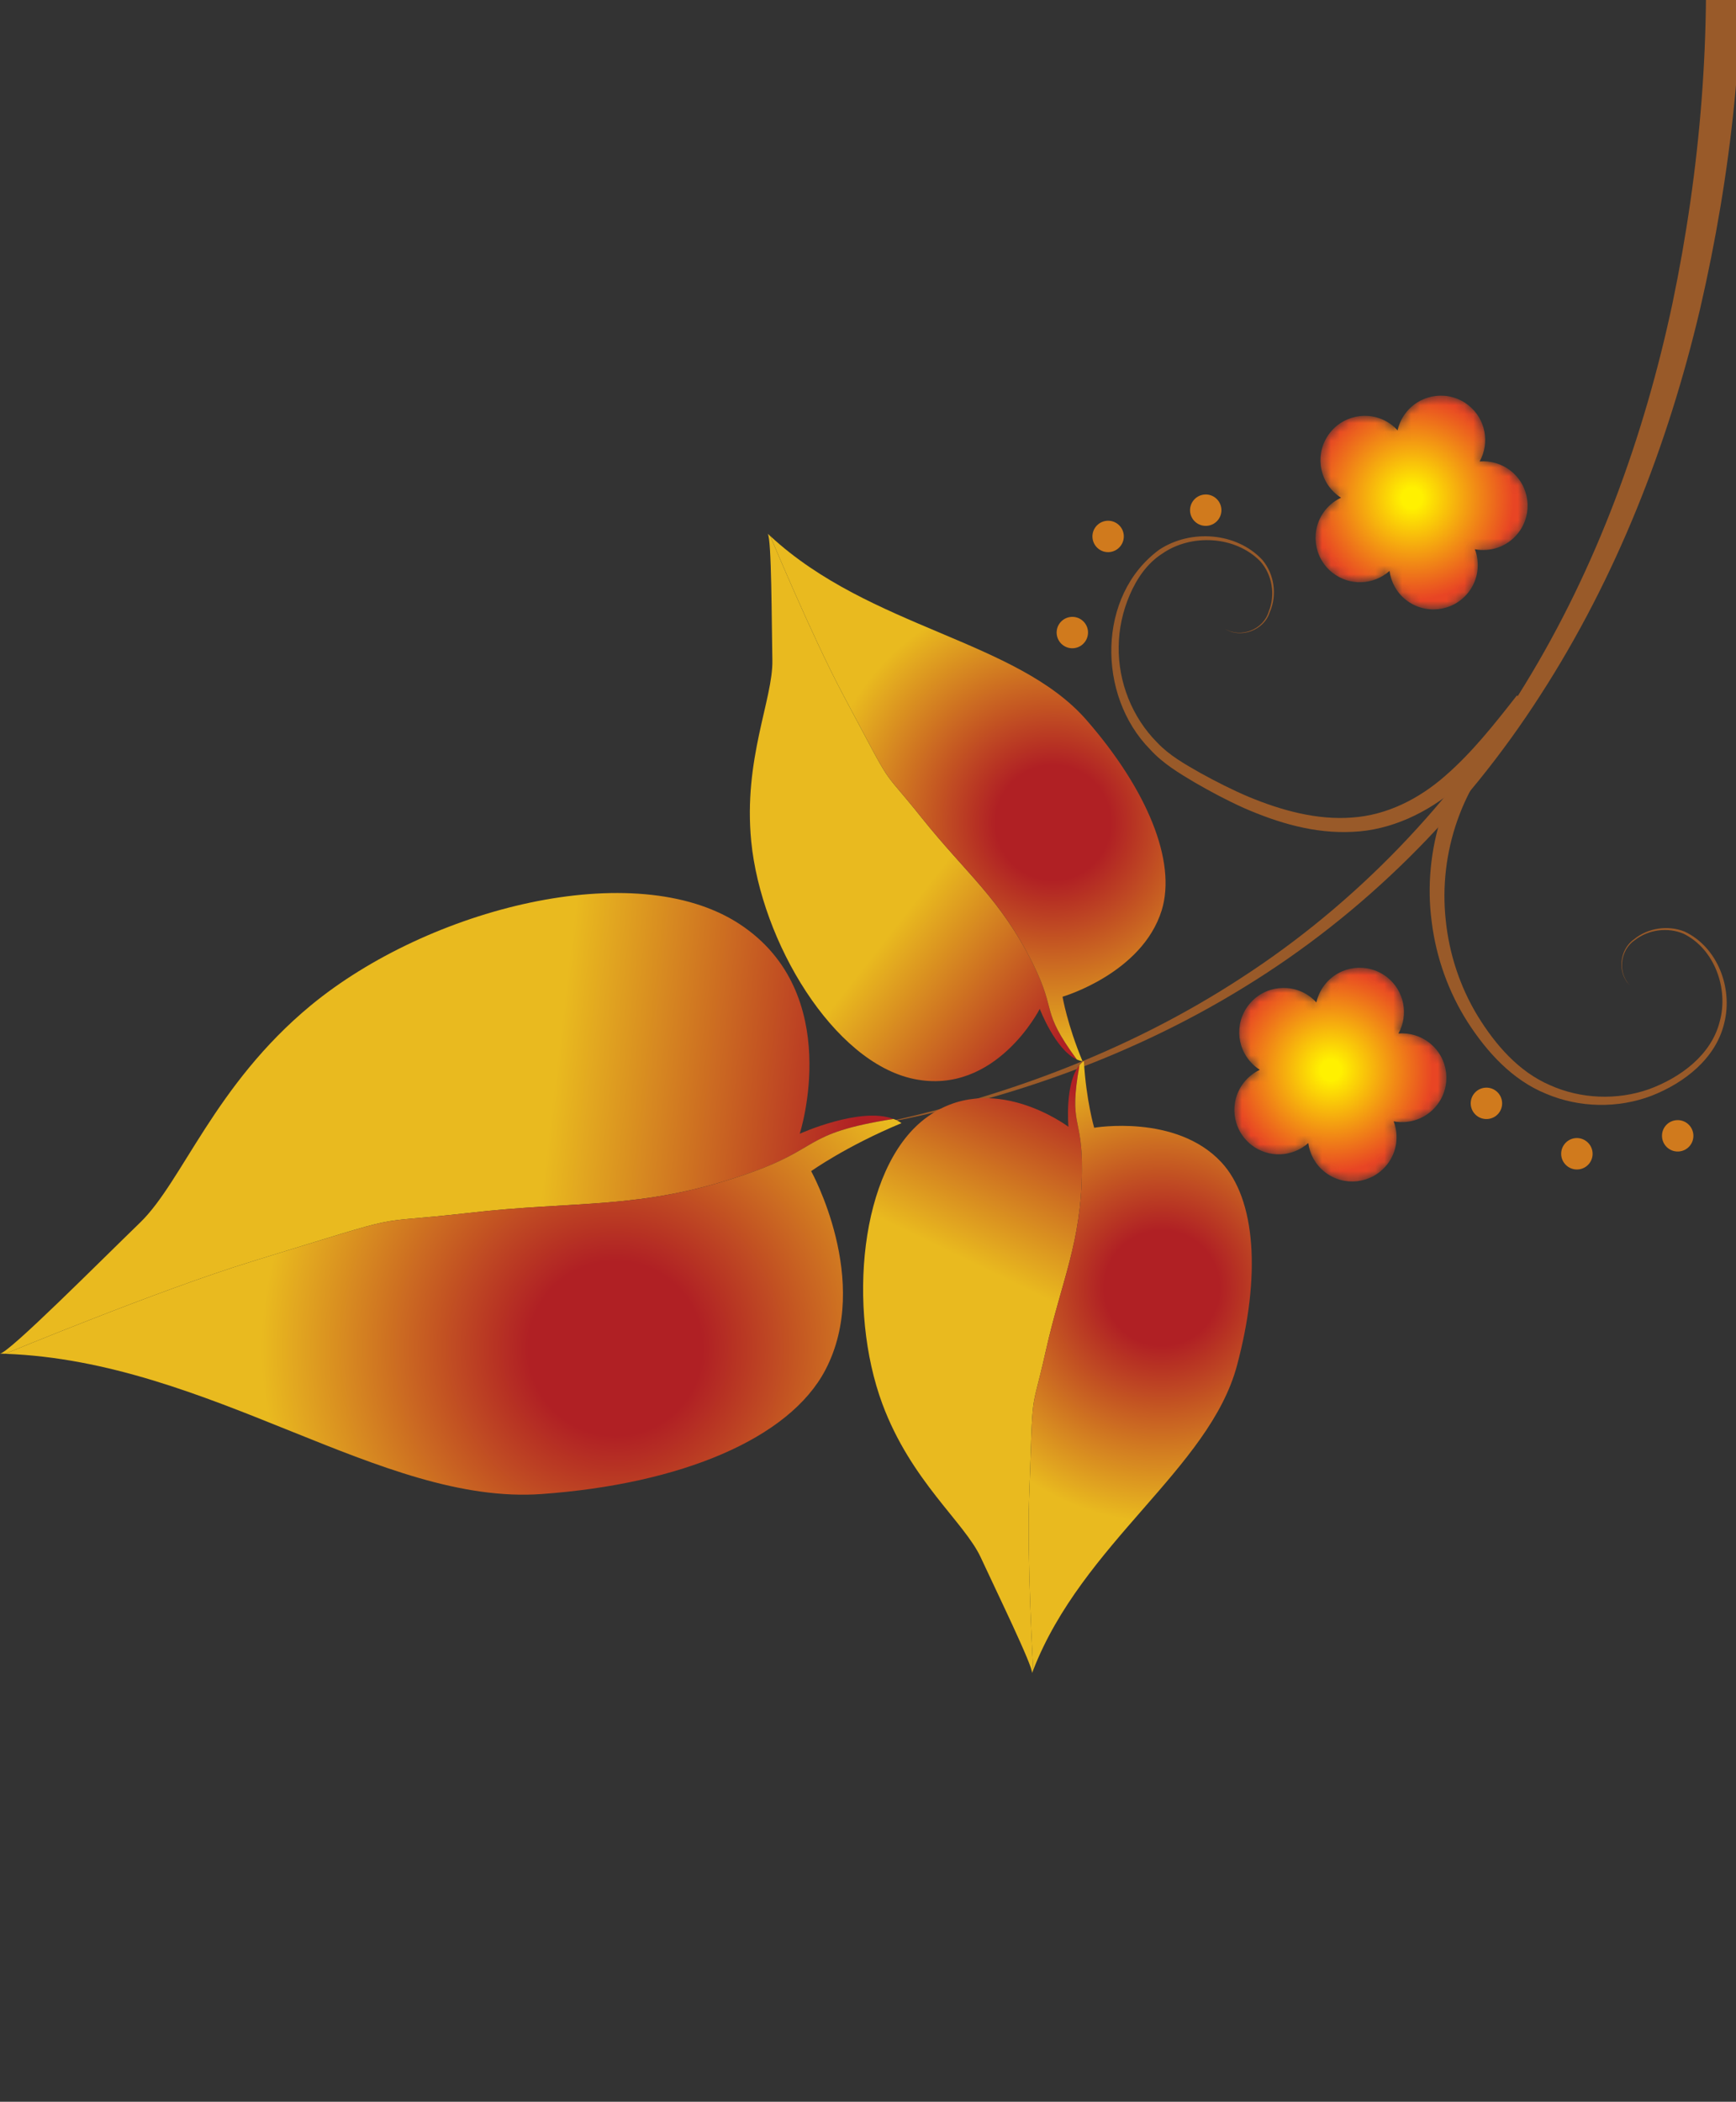 <?xml version="1.0" encoding="UTF-8"?> <svg xmlns="http://www.w3.org/2000/svg" width="195" height="236" viewBox="0 0 195 236" fill="none"><rect x="0" y="0" width="195" height="236" fill="#333333" stroke="none"/><path d="M187.355 128.92C188.119 129.525 189.229 129.397 189.834 128.634C190.438 127.871 190.309 126.76 189.544 126.155C188.786 125.555 187.669 125.678 187.065 126.441C186.461 127.205 186.597 128.32 187.355 128.92Z" fill="#D07A1D"></path><path d="M176.034 130.938C176.798 131.543 177.909 131.414 178.514 130.65C179.116 129.889 178.987 128.778 178.223 128.173C177.453 127.563 176.348 127.697 175.746 128.457C175.14 129.222 175.263 130.328 176.034 130.938Z" fill="#D07A1D"></path><path d="M165.871 125.277C166.629 125.877 167.746 125.753 168.352 124.989C168.956 124.225 168.819 123.111 168.061 122.511C167.297 121.906 166.188 122.033 165.583 122.796C164.977 123.561 165.107 124.672 165.871 125.277Z" fill="#D07A1D"></path><path d="M119.359 72.412C120.123 73.017 121.226 72.885 121.83 72.123C122.436 71.358 122.313 70.252 121.549 69.647C120.784 69.042 119.673 69.171 119.068 69.936C118.464 70.698 118.595 71.807 119.359 72.412Z" fill="#D07A1D"></path><path d="M123.38 61.62C124.144 62.225 125.249 62.091 125.851 61.33C126.457 60.566 126.333 59.46 125.569 58.855C124.805 58.25 123.694 58.378 123.089 59.143C122.486 59.903 122.616 61.014 123.38 61.62Z" fill="#D07A1D"></path><path d="M134.34 58.668C135.104 59.273 136.215 59.145 136.818 58.383C137.423 57.619 137.293 56.509 136.529 55.904C135.765 55.299 134.661 55.432 134.056 56.195C133.453 56.957 133.576 58.063 134.34 58.668Z" fill="#D07A1D"></path><path d="M191.294 -11.762C192.306 3.422 191.007 19.014 187.868 34.047C184.668 49.091 179.33 63.774 171.26 76.911C163.235 90.057 152.32 101.485 139.315 109.877C126.331 118.333 111.477 123.73 96.234 126.673C111.533 124.071 126.568 119.011 139.882 110.77C153.207 102.592 164.57 91.241 173.041 78.035C181.564 64.84 187.353 49.999 190.954 34.743C194.498 19.431 196.193 3.777 195.498 -12.09L191.294 -11.762Z" fill="#995A29"></path><path d="M170.39 78.088C167.879 81.298 165.361 84.49 162.363 87.093C159.393 89.71 155.772 91.542 151.857 91.801C147.941 92.099 143.972 91.011 140.272 89.48C138.419 88.692 136.615 87.779 134.835 86.796C133.05 85.781 131.331 84.811 129.976 83.369C127.182 80.565 125.6 76.604 125.66 72.616C125.679 70.622 126.109 68.637 126.903 66.799C127.695 64.95 128.856 63.264 130.529 62.181C133.786 59.909 138.727 60.144 141.561 63.025C142.902 64.524 143.284 66.796 142.511 68.672C141.925 70.686 139.38 71.713 137.571 70.587C139.336 71.769 142.009 70.774 142.634 68.724C143.476 66.823 143.149 64.456 141.774 62.846C138.874 59.765 133.754 59.396 130.225 61.716C123.22 66.842 123.214 78.085 129.176 84.135C130.609 85.722 132.477 86.839 134.218 87.871C136.002 88.901 137.835 89.88 139.73 90.73C143.516 92.385 147.653 93.635 151.953 93.404C156.264 93.224 160.368 91.234 163.561 88.514C166.813 85.811 169.454 82.578 172.039 79.403L170.39 78.088Z" fill="#995A29"></path><path d="M168.243 81.186C162.458 86.946 159.753 95.511 160.818 103.497C161.313 107.505 162.704 111.4 164.865 114.784C167.021 118.123 169.865 121.276 173.677 122.82C177.425 124.406 181.743 124.475 185.506 123.044C189.166 121.613 192.771 118.863 193.695 114.813C194.653 110.926 192.927 106.336 189.215 104.601C187.348 103.857 185.104 104.194 183.564 105.457C181.885 106.612 181.621 109.274 183.109 110.664C181.662 109.222 181.984 106.654 183.645 105.56C185.183 104.365 187.353 104.096 189.119 104.851C192.604 106.563 194.181 111.047 193.177 114.682C192.244 118.46 188.751 121.005 185.239 122.299C181.63 123.575 177.556 123.404 174.1 121.848C170.594 120.342 167.98 117.323 165.988 114.087C164 110.818 162.78 107.107 162.395 103.321C161.574 95.734 164.259 87.89 169.765 82.649L168.243 81.186Z" fill="#995A29"></path><path fill-rule="evenodd" clip-rule="evenodd" d="M0.584 152.014C0.584 152.014 17.806 144.873 28.209 141.673C47.121 135.835 40.555 137.588 52.609 136.201C64.896 134.778 71.817 135.884 83.573 131.928C92.504 128.926 89.832 127.306 100.361 125.644C96.63 124.229 89.832 127.306 89.832 127.306C89.832 127.306 94.941 111.524 83.057 103.75C71.333 96.082 48.147 101.977 34.917 112.891C24.087 121.831 20.492 132.691 15.73 137.288C11.153 141.717 1.027 151.904 0.001 151.99C0.194 152.004 0.396 152.006 0.584 152.014Z" fill="url(#paint0_linear_208_2666)"></path><path fill-rule="evenodd" clip-rule="evenodd" d="M60.832 167.762C76.524 166.634 88.675 161.535 92.716 153.819C97.947 143.829 91.115 131.504 91.115 131.504C91.115 131.504 95.055 128.69 101.264 126.114C100.991 125.918 100.686 125.762 100.361 125.645C89.831 127.307 92.503 128.926 83.573 131.928C71.817 135.885 64.896 134.779 52.609 136.202C40.554 137.589 47.12 135.835 28.209 141.673C17.806 144.874 0.584 152.014 0.584 152.014C23.742 152.86 42.786 169.044 60.832 167.762Z" fill="url(#paint1_radial_208_2666)"></path><path fill-rule="evenodd" clip-rule="evenodd" d="M116.061 187.52C116.061 187.52 115.344 175.233 115.605 168.056C116.068 155 115.734 159.476 117.48 151.66C119.264 143.692 121.451 139.617 121.535 131.429C121.596 125.213 120.016 126.526 121.258 119.603C119.569 121.621 120.016 126.526 120.016 126.526C120.016 126.526 111.276 119.917 103.857 125.644C96.535 131.286 95.176 147.018 99.111 157.635C102.335 166.318 108.332 170.921 110.167 174.885C111.929 178.696 116.085 187.219 115.923 187.874C115.972 187.761 116.012 187.633 116.061 187.52Z" fill="url(#paint2_linear_208_2666)"></path><path fill-rule="evenodd" clip-rule="evenodd" d="M138.934 153.372C141.634 143.346 141.095 134.67 137.161 130.474C132.067 125.053 122.906 126.634 122.906 126.634C122.906 126.634 122.003 123.567 121.747 119.14C121.565 119.267 121.406 119.43 121.258 119.603C120.015 126.526 121.595 125.213 121.535 131.429C121.451 139.617 119.264 143.693 117.48 151.66C115.734 159.476 116.068 155 115.605 168.056C115.343 175.234 116.06 187.52 116.06 187.52C121.614 173.261 135.829 164.899 138.934 153.372Z" fill="url(#paint3_radial_208_2666)"></path><path fill-rule="evenodd" clip-rule="evenodd" d="M86.519 60.187C86.519 60.187 91.262 71.547 94.633 77.882C100.775 89.418 98.513 85.544 103.507 91.799C108.602 98.184 112.352 100.887 116.022 108.21C118.796 113.768 116.795 113.283 120.951 118.962C118.549 117.89 116.795 113.283 116.795 113.283C116.795 113.283 111.843 123.049 102.661 121.156C93.604 119.286 85.495 105.742 84.384 94.48C83.475 85.254 86.846 78.5 86.758 74.133C86.674 69.927 86.677 60.45 86.234 59.929C86.333 60.01 86.427 60.111 86.519 60.187Z" fill="url(#paint4_linear_208_2666)"></path><path fill-rule="evenodd" clip-rule="evenodd" d="M122.048 80.858C128.867 88.683 132.176 96.718 130.49 102.219C128.278 109.324 119.352 111.92 119.352 111.92C119.352 111.92 119.886 115.069 121.597 119.164C121.379 119.13 121.159 119.06 120.952 118.962C116.795 113.283 118.796 113.768 116.022 108.21C112.353 100.887 108.603 98.184 103.508 91.799C98.513 85.544 100.776 89.418 94.634 77.882C91.263 71.547 86.52 60.187 86.52 60.187C97.751 70.573 114.194 71.856 122.048 80.858Z" fill="url(#paint5_radial_208_2666)"></path><mask id="mask0_208_2666" style="mask-type:luminance" maskUnits="userSpaceOnUse" x="138" y="108" width="25" height="25"><path d="M140.545 128.544C138.384 126.833 138.022 123.699 139.731 121.541C140.228 120.913 140.843 120.445 141.515 120.125C141.371 120.036 141.228 119.934 141.09 119.825C138.929 118.114 138.567 114.98 140.276 112.821C141.985 110.664 145.118 110.298 147.279 112.009C147.492 112.178 147.683 112.361 147.863 112.559C148.026 111.851 148.336 111.163 148.816 110.557C150.528 108.395 153.66 108.031 155.821 109.742C157.757 111.275 158.241 113.958 157.083 116.052C158.294 115.951 159.55 116.295 160.584 117.113C162.739 118.82 163.099 121.956 161.39 124.114C160.197 125.62 158.312 126.25 156.542 125.911C157.148 127.501 156.927 129.35 155.798 130.777C154.088 132.935 150.954 133.302 148.799 131.596C147.741 130.758 147.114 129.58 146.955 128.352C145.179 129.938 142.474 130.072 140.545 128.544Z" fill="white"></path></mask><g mask="url(#mask0_208_2666)"><path d="M140.545 128.544C138.384 126.833 138.022 123.699 139.731 121.541C140.228 120.913 140.843 120.445 141.515 120.125C141.371 120.036 141.228 119.934 141.09 119.825C138.929 118.114 138.567 114.98 140.276 112.821C141.985 110.664 145.118 110.298 147.279 112.009C147.492 112.178 147.683 112.361 147.863 112.559C148.026 111.851 148.336 111.163 148.816 110.557C150.528 108.395 153.66 108.031 155.821 109.742C157.757 111.275 158.241 113.958 157.083 116.052C158.294 115.951 159.55 116.295 160.584 117.113C162.739 118.82 163.099 121.956 161.39 124.114C160.197 125.62 158.312 126.25 156.542 125.911C157.148 127.501 156.927 129.35 155.798 130.777C154.088 132.935 150.954 133.302 148.799 131.596C147.741 130.758 147.114 129.58 146.955 128.352C145.179 129.938 142.474 130.072 140.545 128.544Z" fill="url(#paint6_radial_208_2666)"></path></g><mask id="mask1_208_2666" style="mask-type:luminance" maskUnits="userSpaceOnUse" x="147" y="44" width="25" height="25"><path d="M149.661 64.302C147.507 62.595 147.139 59.456 148.848 57.297C149.343 56.673 149.958 56.206 150.637 55.888C150.495 55.797 150.351 55.696 150.207 55.582C148.052 53.875 147.691 50.74 149.4 48.583C151.109 46.425 154.241 46.06 156.396 47.766C156.615 47.94 156.804 48.126 156.986 48.321C157.14 47.611 157.459 46.925 157.941 46.316C159.649 44.16 162.783 43.793 164.944 45.504C166.88 47.037 167.365 49.719 166.204 51.816C167.414 51.716 168.672 52.058 169.7 52.872C171.861 54.583 172.223 57.717 170.515 59.874C169.32 61.383 167.435 62.012 165.666 61.672C166.273 63.261 166.05 65.113 164.92 66.54C163.21 68.699 160.076 69.066 157.915 67.354C156.869 66.526 156.245 65.345 156.08 64.112C154.302 65.7 151.597 65.835 149.661 64.302Z" fill="white"></path></mask><g mask="url(#mask1_208_2666)"><path d="M149.661 64.302C147.507 62.595 147.139 59.456 148.848 57.297C149.343 56.673 149.958 56.206 150.637 55.888C150.495 55.797 150.351 55.696 150.207 55.582C148.052 53.875 147.691 50.74 149.4 48.583C151.109 46.425 154.241 46.06 156.396 47.766C156.615 47.94 156.804 48.126 156.986 48.321C157.14 47.611 157.459 46.925 157.941 46.316C159.649 44.16 162.783 43.793 164.944 45.504C166.88 47.037 167.365 49.719 166.204 51.816C167.414 51.716 168.672 52.058 169.7 52.872C171.861 54.583 172.223 57.717 170.515 59.874C169.32 61.383 167.435 62.012 165.666 61.672C166.273 63.261 166.05 65.113 164.92 66.54C163.21 68.699 160.076 69.066 157.915 67.354C156.869 66.526 156.245 65.345 156.08 64.112C154.302 65.7 151.597 65.835 149.661 64.302Z" fill="url(#paint7_radial_208_2666)"></path></g><defs><linearGradient id="paint0_linear_208_2666" x1="95.437" y1="133.176" x2="13.991" y2="123.568" gradientUnits="userSpaceOnUse"><stop stop-color="#B02024"></stop><stop offset="0.418" stop-color="#E9BA1F"></stop><stop offset="1" stop-color="#E9BA1F"></stop></linearGradient><radialGradient id="paint1_radial_208_2666" cx="0" cy="0" r="1" gradientUnits="userSpaceOnUse" gradientTransform="translate(69.129 151.365) rotate(102.087) scale(45.01 45.01)"><stop stop-color="#B02024"></stop><stop offset="0.204" stop-color="#B02024"></stop><stop offset="0.217" stop-color="#B02024"></stop><stop offset="0.884" stop-color="#E9BA1F"></stop><stop offset="1" stop-color="#E9BA1F"></stop></radialGradient><linearGradient id="paint2_linear_208_2666" x1="124.885" y1="124.303" x2="101.239" y2="172.99" gradientUnits="userSpaceOnUse"><stop stop-color="#B02024"></stop><stop offset="0.418" stop-color="#E9BA1F"></stop><stop offset="1" stop-color="#E9BA1F"></stop></linearGradient><radialGradient id="paint3_radial_208_2666" cx="0" cy="0" r="1" gradientUnits="userSpaceOnUse" gradientTransform="translate(130.516 144.644) rotate(31.264) scale(29.707 29.707)"><stop stop-color="#B02024"></stop><stop offset="0.204" stop-color="#B02024"></stop><stop offset="0.217" stop-color="#B02024"></stop><stop offset="0.884" stop-color="#E9BA1F"></stop><stop offset="1" stop-color="#E9BA1F"></stop></radialGradient><linearGradient id="paint4_linear_208_2666" x1="122.153" y1="113.146" x2="79.561" y2="79.744" gradientUnits="userSpaceOnUse"><stop stop-color="#B02024"></stop><stop offset="0.418" stop-color="#E9BA1F"></stop><stop offset="1" stop-color="#E9BA1F"></stop></linearGradient><radialGradient id="paint5_radial_208_2666" cx="0" cy="0" r="1" gradientUnits="userSpaceOnUse" gradientTransform="translate(118.304 92.394) rotate(-57.254) scale(29.706 29.706)"><stop stop-color="#B02024"></stop><stop offset="0.204" stop-color="#B02024"></stop><stop offset="0.217" stop-color="#B02024"></stop><stop offset="0.884" stop-color="#E9BA1F"></stop><stop offset="1" stop-color="#E9BA1F"></stop></radialGradient><radialGradient id="paint6_radial_208_2666" cx="0" cy="0" r="1" gradientUnits="userSpaceOnUse" gradientTransform="translate(149.486 120.174) rotate(128.375) scale(11.947 11.947)"><stop stop-color="#FFF100"></stop><stop offset="0.097" stop-color="#FFF100"></stop><stop offset="0.958" stop-color="#E84524"></stop><stop offset="1" stop-color="#E84524"></stop></radialGradient><radialGradient id="paint7_radial_208_2666" cx="0" cy="0" r="1" gradientUnits="userSpaceOnUse" gradientTransform="translate(158.603 55.932) rotate(128.375) scale(11.948 11.948)"><stop stop-color="#FFF100"></stop><stop offset="0.097" stop-color="#FFF100"></stop><stop offset="0.958" stop-color="#E84524"></stop><stop offset="1" stop-color="#E84524"></stop></radialGradient></defs></svg> 
